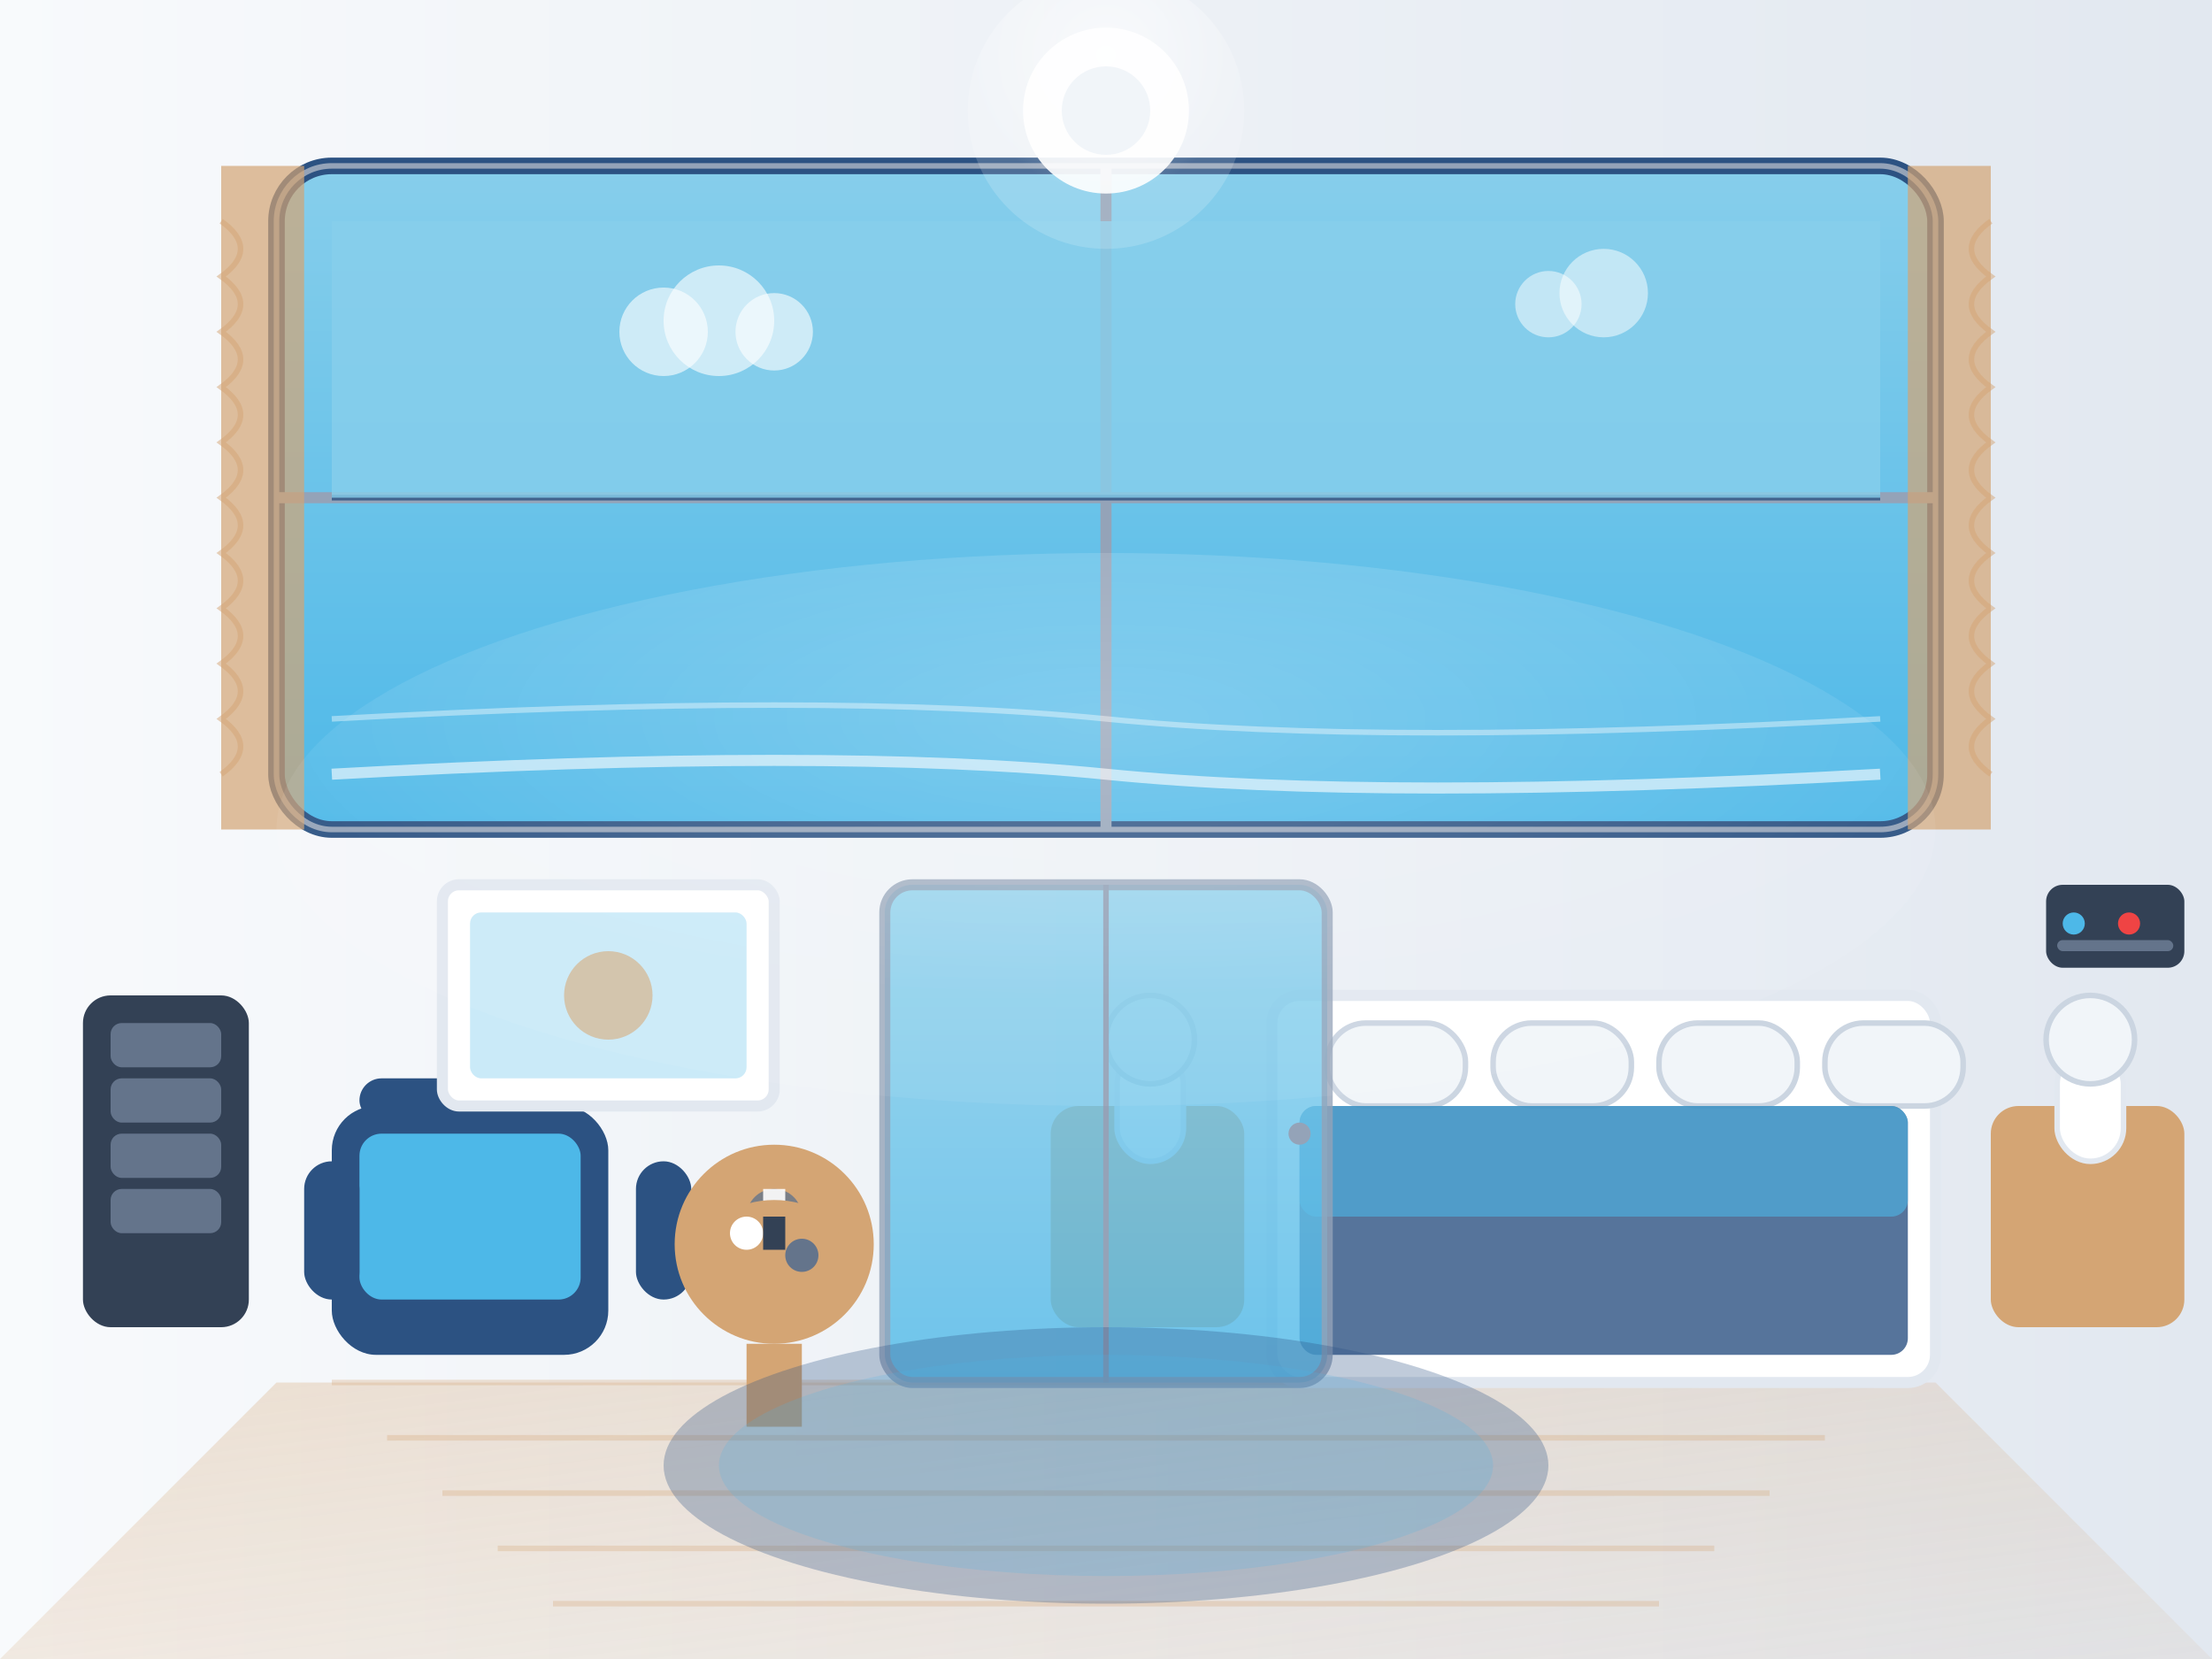 <svg xmlns="http://www.w3.org/2000/svg" width="400" height="300" viewBox="0 0 400 300">
  <rect x="0" y="0" width="400" height="300" fill="#333333" stroke="none"/>
  <defs>
    <linearGradient id="wallGradient" x1="0%" y1="0%" x2="100%" y2="0%">
      <stop offset="0%" style="stop-color:#f8fafc;stop-opacity:1" />
      <stop offset="100%" style="stop-color:#e2e8f0;stop-opacity:1" />
    </linearGradient>
    <linearGradient id="floorGradient" x1="0%" y1="0%" x2="100%" y2="100%">
      <stop offset="0%" style="stop-color:#d4a574;stop-opacity:0.3" />
      <stop offset="100%" style="stop-color:#d4a574;stop-opacity:0.1" />
    </linearGradient>
    <linearGradient id="oceanView" x1="0%" y1="0%" x2="0%" y2="100%">
      <stop offset="0%" style="stop-color:#87ceeb;stop-opacity:1" />
      <stop offset="100%" style="stop-color:#4db8e8;stop-opacity:1" />
    </linearGradient>
    <radialGradient id="lighting" cx="50%" cy="30%" r="50%">
      <stop offset="0%" style="stop-color:#ffffff;stop-opacity:0.8" />
      <stop offset="100%" style="stop-color:#ffffff;stop-opacity:0.2" />
    </radialGradient>
  </defs>
  
  <!-- Room background -->
  <rect x="0" y="0" width="400" height="300" fill="url(#wallGradient)"/>
  
  <!-- Floor -->
  <polygon points="0,300 400,300 350,250 50,250" fill="url(#floorGradient)"/>
  
  <!-- Floor pattern -->
  <g opacity="0.3">
    <line x1="60" y1="250" x2="340" y2="250" stroke="#d4a574" stroke-width="1"/>
    <line x1="70" y1="260" x2="330" y2="260" stroke="#d4a574" stroke-width="1"/>
    <line x1="80" y1="270" x2="320" y2="270" stroke="#d4a574" stroke-width="1"/>
    <line x1="90" y1="280" x2="310" y2="280" stroke="#d4a574" stroke-width="1"/>
    <line x1="100" y1="290" x2="300" y2="290" stroke="#d4a574" stroke-width="1"/>
  </g>
  
  <!-- Large panoramic window -->
  <rect x="50" y="30" width="300" height="120" rx="10" fill="url(#oceanView)" stroke="#2c5282" stroke-width="3"/>
  
  <!-- Window frame details -->
  <rect x="50" y="30" width="300" height="120" rx="10" fill="none" stroke="#94a3b8" stroke-width="1"/>
  <line x1="200" y1="30" x2="200" y2="150" stroke="#94a3b8" stroke-width="2"/>
  <line x1="50" y1="90" x2="350" y2="90" stroke="#94a3b8" stroke-width="2"/>
  
  <!-- Ocean view through window -->
  <path d="M60 140 Q150 135 200 140 Q250 145 340 140" stroke="#ffffff" stroke-width="2" fill="none" opacity="0.6"/>
  <path d="M60 130 Q150 125 200 130 Q250 135 340 130" stroke="#ffffff" stroke-width="1" fill="none" opacity="0.4"/>
  
  <!-- Horizon line -->
  <line x1="60" y1="90" x2="340" y2="90" stroke="#2c5282" stroke-width="1" opacity="0.8"/>
  
  <!-- Sky in window -->
  <rect x="60" y="40" width="280" height="50" fill="#87ceeb" opacity="0.8"/>
  
  <!-- Clouds in window -->
  <circle cx="120" cy="60" r="8" fill="#ffffff" opacity="0.6"/>
  <circle cx="130" cy="58" r="10" fill="#ffffff" opacity="0.6"/>
  <circle cx="140" cy="60" r="7" fill="#ffffff" opacity="0.6"/>
  
  <circle cx="280" cy="55" r="6" fill="#ffffff" opacity="0.5"/>
  <circle cx="290" cy="53" r="8" fill="#ffffff" opacity="0.5"/>
  
  <!-- King-size bed -->
  <rect x="230" y="180" width="120" height="70" rx="5" fill="#ffffff" stroke="#e2e8f0" stroke-width="2"/>
  
  <!-- Bed pillows -->
  <rect x="240" y="185" width="25" height="15" rx="7" fill="#f1f5f9" stroke="#cbd5e1"/>
  <rect x="270" y="185" width="25" height="15" rx="7" fill="#f1f5f9" stroke="#cbd5e1"/>
  <rect x="300" y="185" width="25" height="15" rx="7" fill="#f1f5f9" stroke="#cbd5e1"/>
  <rect x="330" y="185" width="25" height="15" rx="7" fill="#f1f5f9" stroke="#cbd5e1"/>
  
  <!-- Bed blanket -->
  <rect x="235" y="200" width="110" height="45" rx="3" fill="#2c5282" opacity="0.8"/>
  <rect x="235" y="200" width="110" height="20" rx="3" fill="#4db8e8" opacity="0.6"/>
  
  <!-- Bedside tables -->
  <rect x="190" y="200" width="35" height="40" rx="5" fill="#d4a574"/>
  <rect x="360" y="200" width="35" height="40" rx="5" fill="#d4a574"/>
  
  <!-- Lamps on bedside tables -->
  <rect x="202" y="190" width="12" height="20" rx="6" fill="#ffffff" stroke="#e2e8f0"/>
  <circle cx="208" cy="188" r="8" fill="#f1f5f9" stroke="#cbd5e1"/>
  
  <rect x="372" y="190" width="12" height="20" rx="6" fill="#ffffff" stroke="#e2e8f0"/>
  <circle cx="378" cy="188" r="8" fill="#f1f5f9" stroke="#cbd5e1"/>
  
  <!-- Luxury seating area -->
  <!-- Armchair -->
  <rect x="60" y="200" width="50" height="45" rx="8" fill="#2c5282"/>
  <rect x="65" y="195" width="40" height="8" rx="4" fill="#2c5282"/>
  <rect x="65" y="205" width="40" height="30" rx="4" fill="#4db8e8"/>
  
  <!-- Chair arms -->
  <rect x="55" y="210" width="10" height="25" rx="5" fill="#2c5282"/>
  <rect x="115" y="210" width="10" height="25" rx="5" fill="#2c5282"/>
  
  <!-- Side table -->
  <circle cx="140" cy="225" r="18" fill="#d4a574"/>
  <rect x="135" y="243" width="10" height="15" fill="#d4a574"/>
  
  <!-- Coffee/wine on table -->
  <circle cx="140" cy="220" r="5" fill="#64748b" opacity="0.8"/>
  <rect x="138" y="215" width="4" height="8" fill="#ffffff" opacity="0.9"/>
  
  <!-- Curtains -->
  <rect x="40" y="30" width="15" height="120" fill="#d4a574" opacity="0.7"/>
  <rect x="345" y="30" width="15" height="120" fill="#d4a574" opacity="0.7"/>
  
  <!-- Curtain folds -->
  <path d="M40 40 Q47 45 40 50 Q47 55 40 60 Q47 65 40 70 Q47 75 40 80 Q47 85 40 90 Q47 95 40 100 Q47 105 40 110 Q47 115 40 120 Q47 125 40 130 Q47 135 40 140" 
        stroke="#d4a574" stroke-width="1" fill="none" opacity="0.5"/>
  <path d="M360 40 Q353 45 360 50 Q353 55 360 60 Q353 65 360 70 Q353 75 360 80 Q353 85 360 90 Q353 95 360 100 Q353 105 360 110 Q353 115 360 120 Q353 125 360 130 Q353 135 360 140" 
        stroke="#d4a574" stroke-width="1" fill="none" opacity="0.5"/>
  
  <!-- Balcony door -->
  <rect x="160" y="160" width="80" height="90" rx="5" fill="url(#oceanView)" stroke="#94a3b8" stroke-width="2" opacity="0.8"/>
  <line x1="200" y1="160" x2="200" y2="250" stroke="#94a3b8" stroke-width="1"/>
  <circle cx="235" cy="205" r="2" fill="#94a3b8"/>
  
  <!-- Luxury amenities -->
  <!-- Mini bar area -->
  <rect x="15" y="180" width="30" height="60" rx="5" fill="#334155"/>
  <rect x="20" y="185" width="20" height="8" rx="2" fill="#64748b"/>
  <rect x="20" y="195" width="20" height="8" rx="2" fill="#64748b"/>
  <rect x="20" y="205" width="20" height="8" rx="2" fill="#64748b"/>
  <rect x="20" y="215" width="20" height="8" rx="2" fill="#64748b"/>
  
  <!-- Art on wall -->
  <rect x="80" y="160" width="60" height="40" rx="3" fill="#ffffff" stroke="#e2e8f0" stroke-width="2"/>
  <rect x="85" y="165" width="50" height="30" rx="2" fill="#4db8e8" opacity="0.3"/>
  <circle cx="110" cy="180" r="8" fill="#d4a574" opacity="0.6"/>
  
  <!-- Ceiling light fixture -->
  <circle cx="200" cy="20" r="25" fill="url(#lighting)" opacity="0.8"/>
  <circle cx="200" cy="20" r="15" fill="#ffffff" opacity="0.9"/>
  <circle cx="200" cy="20" r="8" fill="#f1f5f9"/>
  
  <!-- Ambient lighting effects -->
  <ellipse cx="200" cy="150" rx="150" ry="50" fill="url(#lighting)" opacity="0.3"/>
  
  <!-- Luxury carpet -->
  <ellipse cx="200" cy="265" rx="80" ry="25" fill="#2c5282" opacity="0.3"/>
  <ellipse cx="200" cy="265" rx="70" ry="20" fill="#4db8e8" opacity="0.2"/>
  
  <!-- Room service tray -->
  <ellipse cx="140" cy="225" rx="12" ry="8" fill="#d4a574"/>
  <circle cx="135" cy="223" r="3" fill="#ffffff"/>
  <circle cx="145" cy="227" r="3" fill="#64748b"/>
  <rect x="138" y="220" width="4" height="6" fill="#334155"/>
  
  <!-- Temperature control panel -->
  <rect x="370" y="160" width="25" height="15" rx="3" fill="#334155"/>
  <circle cx="375" cy="167" r="2" fill="#4db8e8"/>
  <circle cx="385" cy="167" r="2" fill="#ef4444"/>
  <rect x="372" y="170" width="21" height="2" rx="1" fill="#64748b"/>
</svg>
